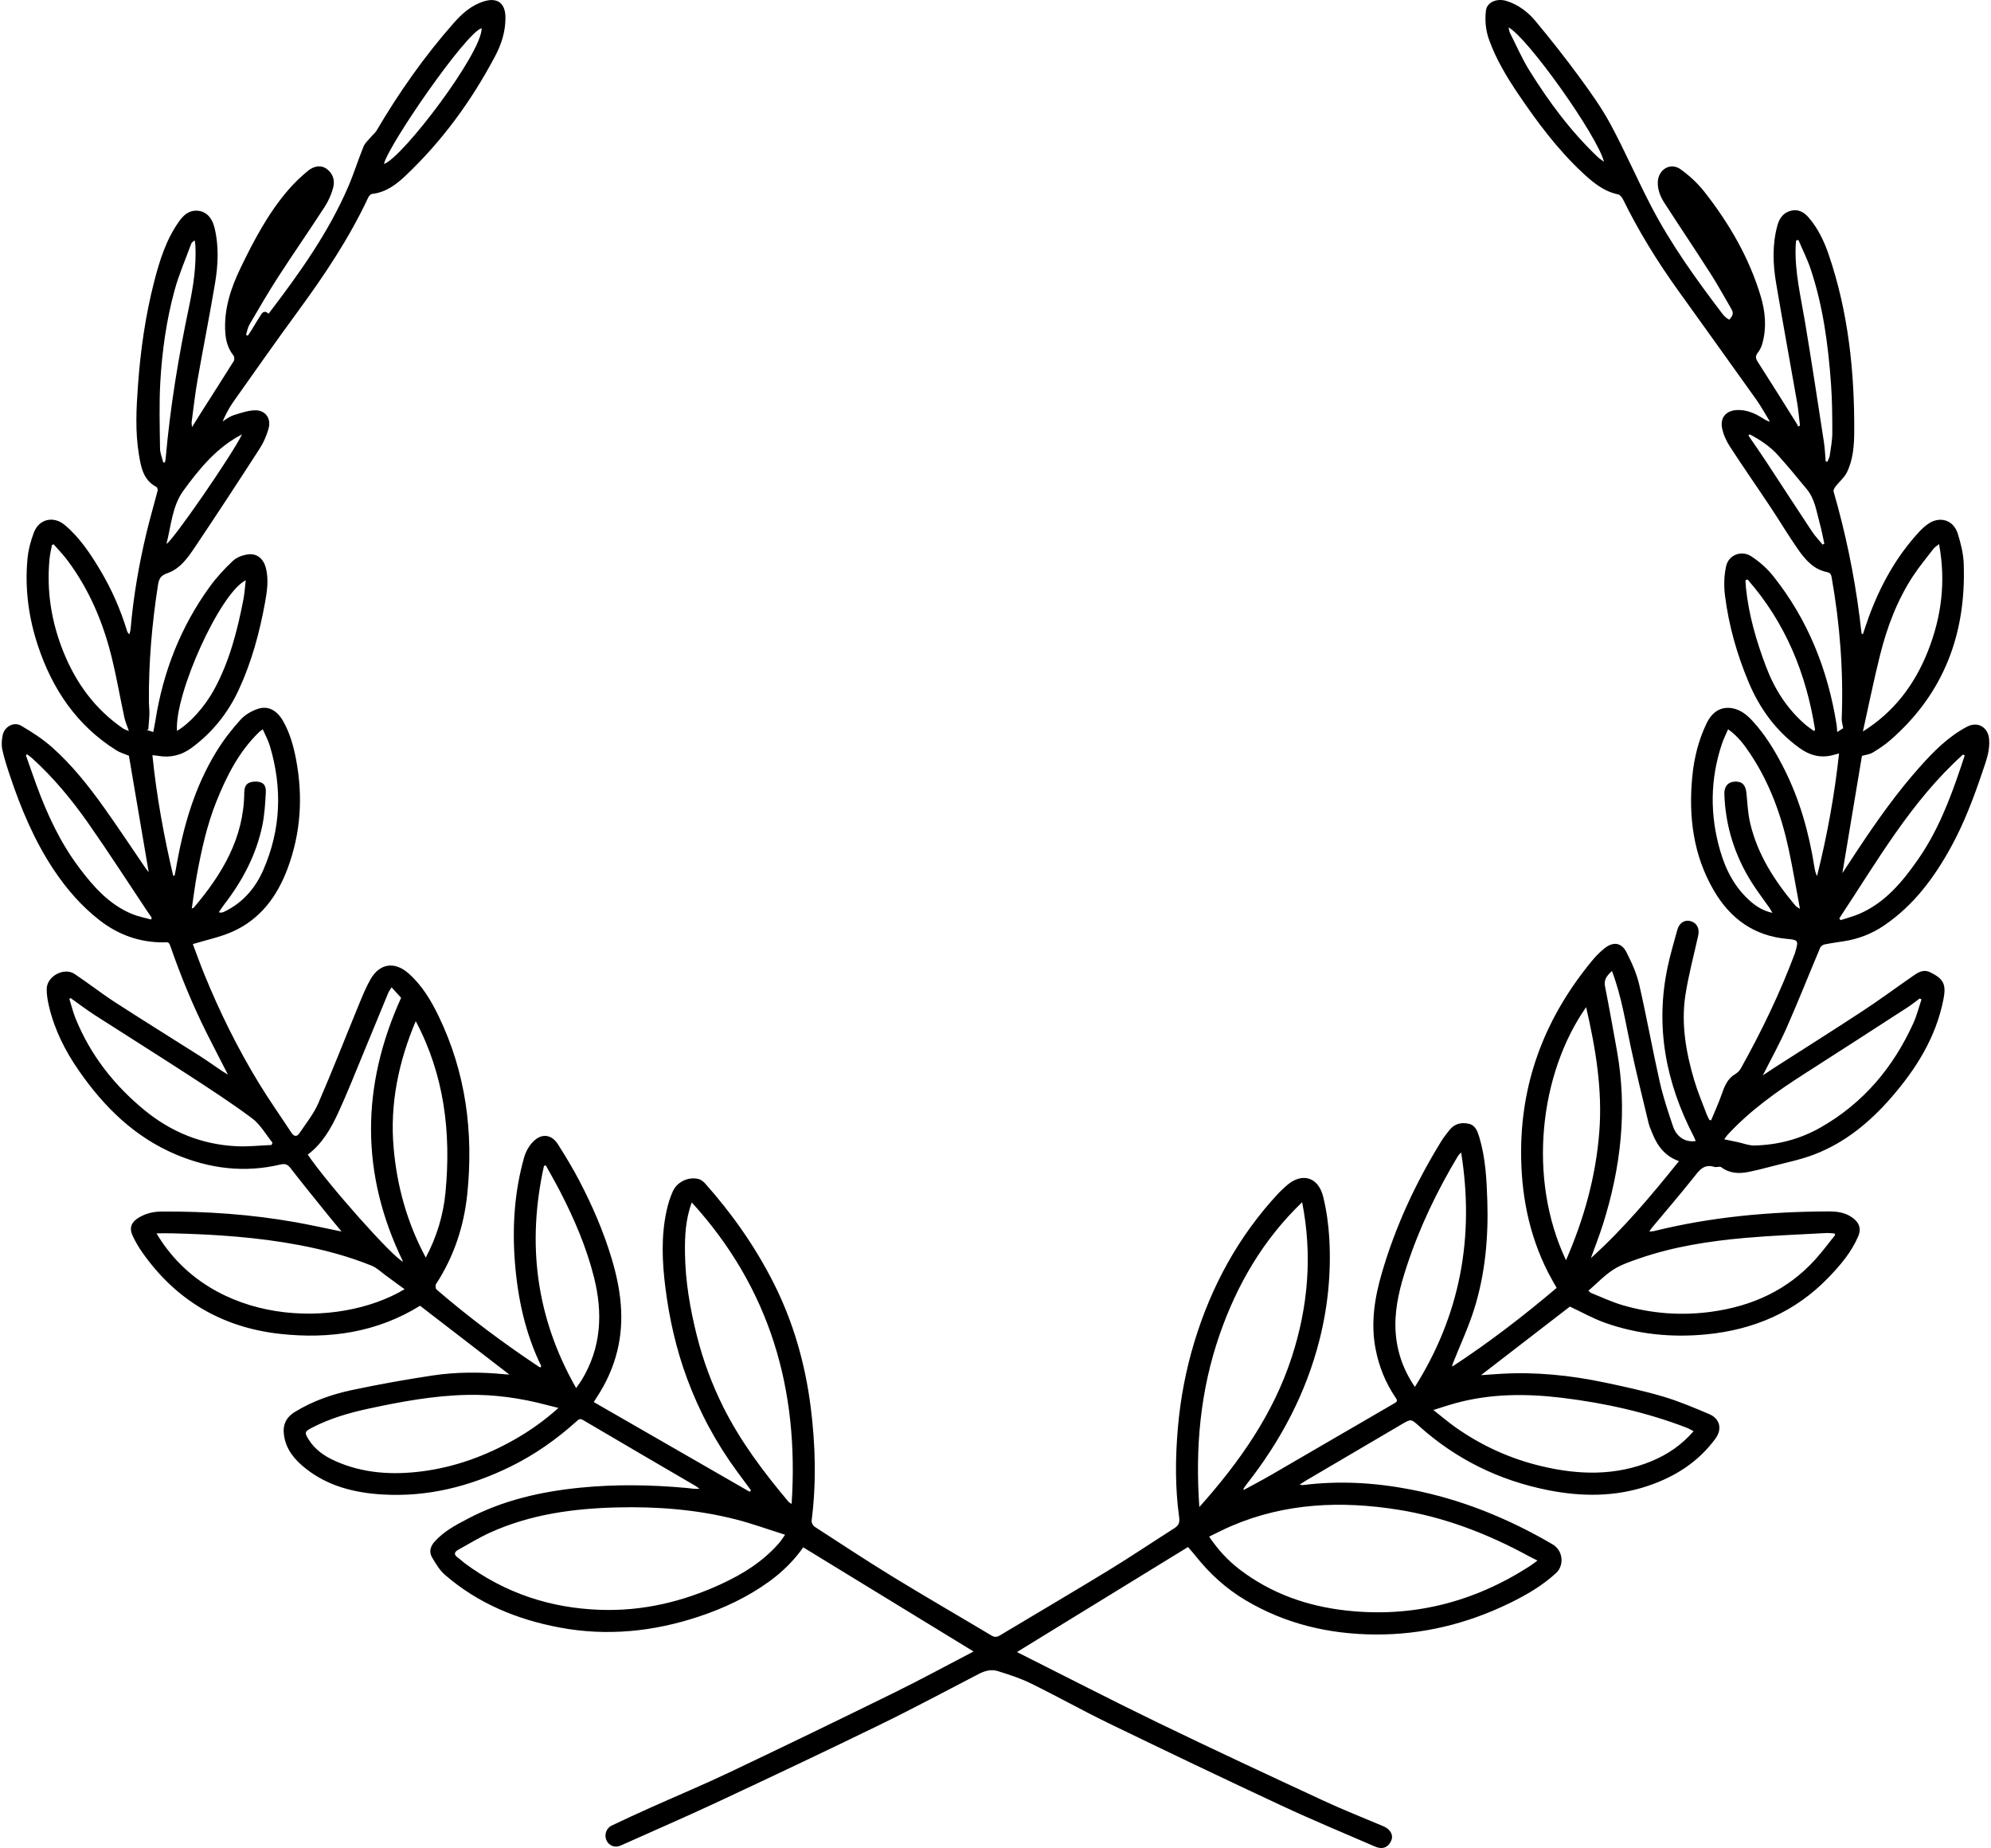 <?xml version="1.0" encoding="UTF-8"?>
<svg xmlns="http://www.w3.org/2000/svg" id="Ebene_2" viewBox="0 0 1785.053 1659.415" width="250" height="232">
  <g id="Ebene_1-2" data-name="Ebene_1">
    <path d="M872.81,1482.953c-51.452-31.457-102.033-62.383-152.959-93.519-8.104,11.577-18.441,21.859-30.381,30.532-19.284,14.008-40.574,24.043-63.089,31.544-41.054,13.677-82.931,17.944-125.664,9.863-38.083-7.201-73.038-21.6-102.615-47.213-4.848-4.198-8.38-10.175-11.681-15.82-2.756-4.713-1.529-9.614,2.182-13.831,8.231-9.353,19.045-15.013,29.776-20.668,31.724-16.72,65.966-24.499,101.376-28.003,31.79-3.145,63.565-2.621,95.331.28,3.735.341,7.43,1.109,11.568.71-1.101-.806-2.141-1.718-3.312-2.403-33.762-19.745-67.572-39.407-101.248-59.296-2.954-1.745-4.173-.355-5.902,1.2-18.047,16.234-37.733,30.097-59.574,40.765-36.229,17.697-74.285,27.333-114.834,24.873-24.826-1.506-48.449-7.33-68.496-23.066-9.714-7.625-17.687-16.687-19.714-29.611-1.472-9.388,1.461-16.398,9.815-21.515,15.805-9.681,33.061-15.719,50.931-19.523,23.92-5.092,48.035-9.423,72.219-13.072,21.635-3.264,43.503-3.312,65.323-1.13,1.134.113,2.276.14,4.05.244-27.003-20.804-53.482-41.204-80.211-61.797-38.478,23.872-81.152,30.196-125.822,25.251-51.857-5.741-93.176-30.019-123.365-72.748-3.432-4.858-6.517-10.066-9.004-15.462-3.302-7.162-.902-12.392,5.782-16.323,6.394-3.761,13.125-5.268,20.459-5.311,40.25-.235,80.261,2.529,119.914,9.565,13.57,2.408,27.031,5.433,41.513,8.373-4.396-5.335-8.369-10.062-12.24-14.871-11.174-13.882-22.443-27.691-33.359-41.773-2.678-3.455-4.738-4.596-9.351-3.498-32.069,7.628-63.265,3.755-93.399-8.862-37.364-15.645-64.968-42.864-87.658-75.598-12.224-17.635-21.785-36.599-26.724-57.614-1.21-5.151-2.159-10.537-2.042-15.789.253-11.341,15.651-19.51,25.046-13.251,12.33,8.214,24.012,17.41,36.441,25.461,25.154,16.292,50.651,32.054,75.944,48.133,6.604,4.198,12.969,8.771,19.464,13.142,1.577,1.061,3.235,2,5.823,3.588-6.696-13.082-12.861-24.945-18.863-36.89-12.89-25.653-23.716-52.185-33.117-79.29-1.213-3.497-3.434-2.543-5.491-2.527-21.666.169-40.919-6.715-57.901-19.955-16.045-12.509-29.249-27.686-40.556-44.531-17.835-26.571-30.029-55.797-40.094-85.99-2.513-7.54-4.99-15.147-6.624-22.904-.861-4.089-.46-8.695.42-12.846,1.597-7.538,10.007-12.158,16.493-8.347,9.673,5.684,19.308,11.849,27.67,19.264,18.14,16.086,33.168,35.098,47.193,54.8,12.453,17.494,24.297,35.421,36.428,53.145,1.002,1.465,2.141,2.836,3.33,4.399-6.016-35.374-11.967-70.363-17.796-104.637-3.676-1.549-7.789-2.665-11.244-4.831-35.441-22.222-57.376-54.669-70.397-93.756-8.426-25.292-11.9-51.28-9.49-77.818.74-8.15,2.878-16.41,5.811-24.07,4.677-12.213,17.733-15.1,27.749-6.665,13.582,11.438,23.214,26.064,32.175,41.134,10.059,16.917,17.881,34.853,23.64,53.681.327,1.07.764,2.108,2.162,3.309.385-1.595.986-3.172,1.123-4.788,2.473-29.106,7.458-57.806,14.222-86.191,3.039-12.753,6.786-25.338,10.065-38.036.253-.981-.318-2.914-1.075-3.306-11.871-6.138-13.867-17.731-15.751-29.057-3.415-20.528-2.352-41.199-.872-61.837,2.268-31.629,6.691-62.935,14.622-93.669,4.87-18.871,10.682-37.426,22.109-53.601,4.059-5.746,8.842-10.42,16.781-9.877,7.378.504,12.924,5.864,15.175,14.921,4.144,16.677,3.35,33.511.566,50.149-4.864,29.066-10.67,57.973-15.756,87.003-2.183,12.457-3.568,25.054-5.261,37.595-.145,1.074.129,2.204.304,4.64,3.674-5.868,6.653-10.692,9.696-15.475,9.294-14.605,18.672-29.158,27.813-43.858.741-1.192.593-3.877-.273-4.972-4.757-6.013-6.792-12.861-7.316-20.34-1.457-20.781,4.827-39.877,13.631-58.117,12.01-24.88,24.894-49.365,43.113-70.453,5.194-6.012,11.041-11.557,17.137-16.662,5.938-4.972,12.378-5.463,17.064-2.096,5.807,4.172,7.618,10.451,5.957,16.854-1.555,5.996-4.198,11.982-7.572,17.188-13.755,21.226-28.206,42.002-41.94,63.242-9.022,13.954-17.353,28.36-25.753,42.705-1.586,2.709-2.036,6.084-3.01,9.151.519.256,1.039.513,1.558.769,1.08-1.618,2.207-3.206,3.229-4.859,2.965-4.796,5.786-9.685,8.87-14.402,1.61-2.463,3.845-3.159,6.556-.467,27.572-36.124,53.906-72.857,71.869-114.805,4.959-11.579,8.657-23.694,13.444-35.354,1.364-3.322,4.486-5.938,6.873-8.819,1.578-1.905,3.643-3.492,4.874-5.584,20.245-34.381,43.087-66.905,69.53-96.809,7.306-8.262,15.594-15.574,26.468-19.038,12.336-3.93,19.579,1.37,19.704,14.22.121,12.47-3.482,23.946-9.233,34.819-21.165,40.02-47.514,76.205-80.446,107.375-8.477,8.023-17.825,15.053-30.169,16.4-1.247.136-2.748,1.856-3.374,3.195-17.055,36.48-39.307,69.709-63.043,102.083-19.685,26.849-38.82,54.103-58.037,81.291-3.811,5.392-6.889,11.303-9.732,17.682,3.183-1.856,6.167-4.329,9.593-5.435,6.237-2.013,12.694-4.248,19.136-4.512,9.589-.393,15.171,7.133,12.537,16.432-1.731,6.111-4.296,12.248-7.73,17.572-19.033,29.51-38.258,58.901-57.833,88.053-6.65,9.904-13.579,20.25-25.634,24.331-5.712,1.934-7.246,5.041-8.108,10.571-5.4,34.651-8.404,69.46-8.139,104.535.028,3.66.534,7.323.438,10.975-.124,4.719-.629,9.427-.971,14.14-.535.111-1.069.221-1.604.332,1.793.574,3.587,1.147,6.049,1.935.694-3.668,1.414-6.985,1.941-10.332,6.895-43.788,22.661-84.035,48.686-119.991,6.107-8.437,13.304-16.239,20.902-23.373,3.451-3.24,8.965-5.245,13.788-5.846,8.003-.998,13.799,4.252,15.807,12.142,2.673,10.504,1.112,20.952-.761,31.242-4.892,26.87-11.983,53.136-23.494,78.033-9.687,20.952-23.615,38.405-42.263,52.207-9.341,6.913-19.331,9.258-30.578,7.27-1.411-.25-2.853-.328-4.791-.541,3.715,36.853,10.304,72.656,18.637,108.155.417.008.834.016,1.251.023.355-1.706.767-3.402,1.056-5.119,6.312-37.489,16.501-73.717,36.574-106.39,6.236-10.151,13.652-19.744,21.648-28.578,4.118-4.55,10.322-8.101,16.252-9.913,8.804-2.689,16.593,1.838,21.834,10.968,6.276,10.932,9.582,22.934,11.876,35.235,6.149,32.972,4.135,65.344-7.551,96.902-9.347,25.241-24.47,45.921-49.61,57.14-11.116,4.961-23.348,7.421-35.657,11.195,3.183,8.414,6.478,17.717,10.196,26.846,13.844,33.992,30.082,66.823,49.185,98.157,9.178,15.055,19.399,29.473,29.068,44.231,2.294,3.501,4.867,4.176,7.257.604,5.893-8.809,12.782-17.258,16.949-26.859,12.861-29.634,24.577-59.764,36.877-89.643,3.03-7.361,6.079-14.797,10.016-21.685,8.24-14.416,21.682-16.351,34.17-5.34,12.109,10.677,20.237,24.309,27.113,38.575,24.389,50.601,31.352,104.203,25.631,159.6-2.992,28.966-11.998,56.146-28.026,80.772-.732,1.124-.516,4.096.398,4.882,29.322,25.24,60.267,48.345,92.496,69.738.239.159.636.079,1.119.127.128-.398.502-.933.363-1.219-14.255-29.336-21.009-60.579-23.549-92.872-2.516-31.986-.463-63.635,8.331-94.583,1.468-5.167,4.535-10.5,8.346-14.248,7.512-7.388,16.273-6.203,21.914,2.636,6.873,10.77,13.499,21.752,19.4,33.076,11.651,22.357,21.666,45.447,28.914,69.666,8.189,27.368,11.964,54.985,4.939,83.235-3.684,14.812-9.938,28.504-18.315,41.243-.708,1.077-1.382,2.177-2.72,4.29,46.926,26.996,93.504,53.791,140.082,80.587.356-.468.712-.936,1.068-1.404-3.977-5.37-7.961-10.736-11.931-16.112-19.085-25.852-34.201-53.899-45.349-83.986-9.858-26.606-16.103-54.158-19.609-82.327-2.834-22.769-3.808-45.527,1.044-68.138,1.312-6.114,3.149-12.251,5.742-17.923,3.911-8.556,13.927-13.165,22.955-11.016,2.215.527,4.443,2.273,6.015,4.038,24.14,27.097,44.863,56.564,61.299,88.979,17.927,35.355,28.615,72.925,33.548,112.113,4.258,33.828,5.146,67.755.787,101.705-.219,1.708,1.209,4.459,2.709,5.433,23.46,15.231,46.828,30.626,70.683,45.221,29.103,17.806,58.668,34.856,87.953,52.367,2.831,1.693,4.861,1.747,7.704.039,32.37-19.447,64.966-38.521,97.199-58.191,20.026-12.221,39.503-25.34,59.302-37.936,3.867-2.46,5.272-4.843,4.556-9.993-3.688-26.507-3.456-53.141-1.192-79.795,2.236-26.324,7.132-52.148,14.776-77.386,15.202-50.19,39.706-95.223,75.607-133.755,2.153-2.311,4.541-4.41,6.883-6.537,13.751-12.491,28.857-8.477,33.294,9.693,2.981,12.209,4.772,24.883,5.48,37.439,1.727,30.6-1.193,60.875-8.707,90.67-12.179,48.293-34.991,91.194-65.649,130.152-.926,1.177-1.784,2.41-2.618,3.654-.133.198.026.591.088,1.364,8.395-4.587,16.718-8.903,24.819-13.601,36.979-21.443,73.877-43.026,110.871-64.442,3.084-1.785,1.844-3.217.558-5.122-8.958-13.267-14.791-27.837-17.811-43.518-4.468-23.197-.868-45.791,5.622-68.072,12.237-42.016,30.536-81.329,53.472-118.525,2.176-3.528,4.771-6.819,7.379-10.053,4.45-5.518,10.451-6.982,17.096-5.546,6.129,1.324,7.954,6.643,9.507,11.76,5.669,18.684,6.675,38.004,7.289,57.328,1.05,33.017-1.868,65.697-11.769,97.287-5.141,16.402-12.511,32.104-18.872,48.124-.426,1.074-.837,2.154-.903,3.626,32.767-21.446,63.746-45.214,93.819-70.716-2.564-4.597-5.281-9.111-7.663-13.797-17.663-34.742-24.58-71.791-24.248-110.554.553-64.467,23.218-120.488,63.955-169.728,3.167-3.828,6.742-7.424,10.587-10.565,8.07-6.593,15.521-5.689,20.196,3.484,4.716,9.254,9.066,19.044,11.386,29.104,6.657,28.873,11.836,58.086,18.352,86.994,3.06,13.578,7.517,26.879,11.979,40.09,3.242,9.6,11.248,14.475,20.344,13.109-.6-1.414-1.049-2.708-1.674-3.911-25.069-48.274-34.997-98.908-23.452-152.759,2.369-11.048,5.586-21.919,8.571-32.828,1.733-6.333,6.412-9.381,11.751-8.025,5.694,1.446,8.467,6.522,7.076,12.849-3.924,17.849-8.742,35.563-11.521,53.59-4.007,25.989.534,51.512,7.909,76.463,3.055,10.336,7.322,20.316,11.102,30.434.675,1.807,1.661,3.498,2.503,5.243.513.119,1.027.238,1.54.358,3.23-7.828,6.825-15.531,9.583-23.523,2.494-7.228,5.162-13.967,12.208-18.083,1.919-1.121,3.742-2.939,4.827-4.875,18.662-33.315,35.19-67.643,48.63-103.417.233-.621.371-1.278.556-1.918,2.787-9.632,2.482-10.226-7.555-11.126-29.644-2.659-50.992-18.211-65.64-43.223-18.64-31.829-23.008-66.62-19.467-102.777,1.619-16.536,5.57-32.501,12.789-47.486,5.252-10.902,13.509-15.54,23.555-13.537,7.105,1.416,12.602,5.793,17.451,11.021,12.009,12.948,20.957,27.922,28.839,43.591,14.033,27.898,22.253,57.585,27.083,88.312.404,2.573,1.019,5.113,2.3,7.711,9.006-36.022,15.685-72.363,19.77-110.126-2.677.708-4.33,1.164-5.993,1.583-10.964,2.762-20.579.018-29.624-6.534-20.844-15.097-35.41-34.988-45.337-58.459-10.625-25.119-18.049-51.211-21.47-78.25-1.105-8.732-.904-18.086,1.031-26.627,2.268-10.006,13.686-14.43,22.397-8.828,7.411,4.767,14.374,10.961,19.87,17.853,31.206,39.13,49.062,84.125,56.896,133.313.305,1.915.35,3.872.592,6.698,2.429-1.564,4.264-2.746,5.362-3.453-.541-3.344-1.43-6.006-1.328-8.631,1.647-42.641-1.625-84.912-9.062-126.905-.519-2.93-1.46-4.055-4.474-4.683-12.01-2.506-19.424-11.347-25.928-20.661-8.575-12.281-16.233-25.197-24.532-37.676-12.08-18.166-24.586-36.054-36.453-54.356-3.261-5.03-5.942-10.918-7.038-16.76-1.816-9.68,4.154-15.86,14.16-16.022,7.729-.125,14.646,2.638,21.116,6.634,2.348,1.451,4.601,3.055,7.768,3.88-4.125-6.704-7.885-13.668-12.437-20.068-23.455-32.976-47.138-65.79-70.692-98.696-18.341-25.623-34.856-52.35-48.73-80.683-.933-1.905-2.782-4.313-4.582-4.69-13.225-2.776-22.993-11.092-32.36-19.871-22.139-20.748-40.139-44.934-57.086-69.946-10.382-15.322-19.889-31.124-26.255-48.625-3.139-8.629-4.03-17.52-2.966-26.567.877-7.463,9.701-11.461,18.69-8.611,10.504,3.33,19.097,9.885,25.917,18.091,13.507,16.249,26.623,32.864,39.125,49.897,10.028,13.664,20.021,27.569,28.047,42.438,12.907,23.913,23.743,48.934,36.245,73.077,17.974,34.707,40.779,66.316,64.373,97.357.902,1.186,1.963,2.278,3.081,3.266.852.752,1.911,1.27,3.072,2.017,2.582-2.805,4.325-5.501,2.097-9.282-6.241-10.591-12.076-21.438-18.697-31.784-13.639-21.316-27.77-42.316-41.506-63.571-3.728-5.769-6.419-12.092-6.052-19.256.575-11.247,11.474-17.648,20.554-11.099,7.866,5.674,15.292,12.528,21.27,20.148,22.317,28.447,40.377,59.386,50.729,94.294,4.073,13.734,5.234,27.841,1.339,41.916-.779,2.817-2.099,5.686-3.883,7.973-2.276,2.919-2.464,5.059-.384,8.298,11.868,18.482,23.478,37.13,35.159,55.731.514.819.867,1.739,1.295,2.612.529-.327,1.057-.653,1.586-.98-.859-7.003-1.419-14.059-2.628-21.002-6.204-35.614-12.783-71.163-18.799-106.808-2.927-17.343-3.551-34.807,1.226-52.058,1.82-6.573,5.663-11.487,12.403-13.068,6.258-1.468,11.391,1.34,15.471,6.046,8.531,9.842,14.03,21.43,18.172,33.572,17.52,51.358,23.136,104.508,22.892,158.433-.057,12.645-.923,25.48-6.645,37.06-2.313,4.68-6.784,8.266-10.071,12.507-.997,1.286-2.189,3.349-1.819,4.629,10.619,36.706,18.379,73.995,23.247,111.889.657,5.114,1.209,10.241,1.849,15.357.028.224.449.399,1.159.99,1.783-5.224,3.41-10.295,5.236-15.294,10.371-28.388,24.724-54.443,45.354-76.762,2.359-2.552,4.974-4.962,7.804-6.968,10.566-7.491,22.991-3.83,26.861,8.563,2.702,8.652,5.008,17.772,5.342,26.763,2.337,62.859-17.677,116.704-65.87,158.652-4.873,4.241-10.34,7.893-15.89,11.223-2.787,1.672-6.378,2.004-9.64,2.951-5.705,34.181-11.538,69.127-17.577,105.302,5.031-7.663,9.424-14.416,13.879-21.128,17.149-25.835,35.022-51.139,55.718-74.303,12.462-13.948,25.54-27.234,42.386-36.075,9.554-5.014,18.858.298,19.813,11.17.923,10.511-2.837,20.004-6.074,29.591-7.751,22.951-16.277,45.603-27.938,66.917-15.191,27.765-33.714,52.765-60.3,70.811-10.881,7.386-22.913,12.101-35.952,14.133-5.907.921-11.84,1.723-17.691,2.922-1.439.295-3.238,1.664-3.798,2.992-10.041,23.811-19.548,47.854-29.964,71.497-6.339,14.389-14.027,28.184-21.515,43.051,3.826-2.541,7.119-4.795,10.476-6.948,26.347-16.895,52.847-33.555,79.008-50.732,15.305-10.049,30.049-20.95,45.102-31.386,4.799-3.327,9.474-6.619,16.003-3.377,11.864,5.891,14.217,10.872,11.651,24.028-6.72,34.45-24.704,62.875-47.289,88.77-19.058,21.852-41.176,40.035-68.45,50.561-13.094,5.053-27.11,7.735-40.739,11.375-6.092,1.627-12.224,3.145-18.402,4.395-8.742,1.768-17.145,1.482-24.768-4.247-1.311-.985-4.158.368-6.024-.22-9.813-3.092-13.979,3.522-19.064,9.914-11.919,14.982-24.435,29.489-36.694,44.202-.832.998-1.528,2.108-2.809,3.893,1.9-.164,3.108-.109,4.232-.388,51.408-12.763,103.723-17.447,156.547-17.67,8.163-.035,15.904.989,22.594,6.298,5.352,4.248,7.091,9.449,4.381,15.852-6.076,14.357-16.03,26.043-26.666,37.093-29.987,31.156-67.199,47.008-109.828,51.161-31.118,3.032-61.617.034-91.089-10.44-10.701-3.803-20.733-9.491-31.463-14.502-25.747,19.856-52.396,40.408-79.805,61.545,6.447-.43,11.979-.829,17.516-1.163,31.658-1.909,62.919,1.338,93.844,7.847,17.573,3.699,35.182,7.517,52.377,12.621,14.1,4.185,27.766,9.989,41.334,15.76,9.549,4.061,11.658,13.438,5.533,21.839-15.271,20.948-36.083,34.177-60.28,42.413-29.684,10.105-59.919,9.98-90.304,3.93-43.719-8.706-82.416-27.669-115.655-57.501-7.298-6.55-7.178-6.579-15.807-1.498-28.397,16.721-56.825,33.387-85.232,50.091-1.829,1.075-3.575,2.292-6.233,4.006,1.673.206,2.405.446,3.096.359,32.381-4.089,64.54-2.188,96.47,3.966,45.492,8.767,87.715,25.934,127.659,49.312,9.491,5.554,10.537,18.858,3.09,25.727-12.42,11.454-26.783,19.747-41.741,27.035-37.986,18.509-78.172,28.405-120.49,28.154-41.49-.246-80.843-9.426-116.83-30.867-17.526-10.442-32.313-23.99-44.941-39.964-2.153-2.723-4.511-5.283-6.595-7.71-50.839,31.206-101.472,62.286-153.614,94.292,43.232,21.706,84.804,43.177,126.903,63.558,49.439,23.935,99.257,47.094,149.08,70.227,17.449,8.101,35.401,15.119,53.119,22.643,6.354,2.698,9.173,7.847,7.081,12.857-2.533,6.064-7.822,8.306-14.404,5.461-28.16-12.172-56.509-23.953-84.303-36.916-51.651-24.091-103.077-48.674-154.368-73.527-23.799-11.532-46.901-24.496-70.64-36.157-9.472-4.653-19.69-7.926-29.802-11.079-5.671-1.768-11.455-.253-16.874,2.556-29.639,15.362-59.075,31.149-89.079,45.767-48.203,23.485-96.689,46.398-145.264,69.107-29.01,13.562-58.417,26.276-87.646,39.369-4.645,2.081-10.028.141-12.3-4.422-2.455-4.931-.561-11.193,4.574-13.641,11.665-5.563,23.403-10.978,35.197-16.265,23.478-10.524,47.248-20.428,70.477-31.473,49.466-23.519,98.769-47.386,147.924-71.548,23.691-11.646,46.895-24.284,71.353-37.01ZM1379.306,1401.298c-3.519-1.775-5.889-2.893-8.189-4.143-36.796-19.996-75.432-34.891-116.942-41.505-51.047-8.134-101.197-6.099-149.48,14.482-6.762,2.882-13.294,6.305-20.313,9.659,8.133,12.045,17.046,21.613,27.578,29.636,28.294,21.552,60.601,32.881,95.639,36.751,59.729,6.597,114.55-7.488,164.871-39.926,2.034-1.311,3.93-2.838,6.837-4.954ZM703.553,1378.125c-15.689-4.932-29.895-10.134-44.481-13.835-34.93-8.862-70.569-11.595-106.537-10.697-39.41.984-77.996,6.25-114.257,22.754-9.636,4.386-18.703,10.025-28.014,15.12-3.902,2.135-4.557,4.486-.509,7.304,2.18,1.518,4.077,3.437,6.214,5.023,36.119,26.813,76.961,40.244,121.647,41.76,37.734,1.28,73.651-7.141,107.885-22.857,20.145-9.249,38.731-20.762,53.299-37.877,1.356-1.594,2.441-3.418,4.752-6.695ZM1167.923,1079.514c-34.887,33.488-58.462,73.831-74.118,118.978-17.242,49.718-22.035,100.969-18.196,154.757,36.338-40.688,66.39-83.581,83.001-134.625,14.767-45.38,18.658-91.691,9.313-139.11ZM619.739,1079.726c-5.658,15.321-6.298,30.432-6.103,45.574.323,25.113,4.555,49.711,10.651,74.013,5.591,22.288,13.533,43.712,23.819,64.262,15.529,31.025,36.258,58.473,58.479,84.886.658.782,1.714,1.228,2.823,1.996,6.857-102.464-19.234-193.482-89.669-270.731ZM1519.487,1285.151c-1.69-.921-2.678-1.496-3.699-2.006-.889-.443-1.8-.853-2.728-1.209-35.957-13.809-73.257-22.062-111.399-26.725-32.317-3.951-64.473-3.885-96.16,4.825-6.149,1.69-12.198,3.747-19.716,6.076,7.514,5.897,13.551,11.075,20.023,15.635,23.504,16.559,49.277,28.224,77.272,34.853,33.268,7.878,66.253,8.85,98.558-4.511,14.49-5.993,27.149-14.564,37.85-26.938ZM500.024,1264.267c-4.187-1.057-7.383-1.829-10.56-2.67-23.3-6.173-46.959-9.555-71.102-9.067-30.281.612-59.898,6.096-89.371,12.469-17.426,3.768-34.468,8.774-50.401,17.041-6.455,3.349-6.861,4.285-3.008,10.479,5.763,9.266,14.373,15.143,24.1,19.468,24.949,11.094,51.164,12.619,77.766,9.216,29.549-3.78,57.088-13.857,82.97-28.487,13.906-7.861,26.866-17.072,39.606-28.449ZM1425.011,1159.04c1.198.944,1.864,1.756,2.718,2.096,9.252,3.686,18.327,8.005,27.847,10.796,26.223,7.688,53.005,9.676,80.138,5.931,36.312-5.011,68.018-19.303,92.966-46.783,6.41-7.06,12.064-14.806,18.066-22.237-.304-.431-.608-.861-.912-1.292-2.425-.126-4.862-.479-7.272-.344-24.114,1.351-48.273,2.211-72.321,4.331-32.556,2.87-64.829,7.818-95.873,18.608-7.943,2.761-16.174,5.525-23.143,10.034-7.885,5.102-14.499,12.171-22.213,18.86ZM361.803,1157.669c-5.984-4.391-11.411-8.415-16.885-12.375-4.171-3.016-8.024-6.884-12.669-8.76-20.883-8.434-42.556-14.233-64.7-18.44-37.62-7.148-75.644-9.666-113.826-10.614-4.671-.116-9.346-.016-14.745-.016,49.205,83.074,162.182,86.348,222.826,50.204ZM242.34,1028.15c.28-.697.559-1.393.839-2.089-6.031-7.389-10.903-16.332-18.32-21.863-18.927-14.115-38.823-26.964-58.637-39.848-27.355-17.786-55.038-35.066-82.475-52.728-7.506-4.832-14.63-10.258-21.93-15.411-.368.22-.735.441-1.103.661,1.874,5.958,3.339,12.083,5.688,17.848,13.351,32.762,34.531,59.737,61.73,82.081,23.994,19.711,51.53,30.922,82.601,32.464,10.491.52,21.069-.693,31.607-1.114ZM1404.913,1131.619c16.342-37.544,26.788-75.397,29.888-115.136,2.952-37.837-3.182-74.715-11.813-112.11-41.525,59.261-53.047,153.337-18.075,227.246ZM1724.181,897.448c-.528-.295-1.056-.59-1.584-.885-3.543,2.609-6.961,5.411-10.648,7.796-30.88,19.973-61.75,39.963-92.743,59.759-24.904,15.908-48.869,32.953-69.07,54.766-1.037,1.119-1.841,2.454-3.113,4.176,4.57.943,8.295,1.698,12.014,2.483,5.061,1.068,10.142,3.184,15.172,3.062,20.954-.506,40.877-5.72,59.135-16.07,38.423-21.781,65.459-53.926,83.557-93.833,3.079-6.789,4.886-14.155,7.281-21.255ZM1269.196,1245.359c40.666-64.55,53.734-134.412,41.515-210.571-1.576,1.772-2.327,2.393-2.8,3.182-18.905,31.506-34.717,64.468-46.157,99.424-5.65,17.264-10.306,34.763-10.074,53.188.253,20.174,6.266,38.417,17.516,54.777ZM371.825,916.921c-15.413,36.562-23.352,74.243-19.835,113.98,3.035,34.288,11.965,66.749,28.848,98.372,10.107-19.143,15.806-38.509,17.731-58.731,5.092-53.503-1.052-105.227-26.744-153.621ZM515.874,1246.409c2.17-3.13,3.757-5.175,5.088-7.375,17.563-29.025,19.036-59.949,10.968-92.067-6.763-26.923-17.637-52.207-30.286-76.785-4.13-8.026-8.662-15.845-13.01-23.758-.548.187-1.096.373-1.645.559-15.419,69.589-7.356,135.836,28.885,199.425ZM274.848,1036.799c18.308,27.004,76.889,92.781,85.615,96.14-38.251-78.497-37.917-157.219-1.768-236.978-2.488-2.724-5.319-5.823-8.563-9.374-1.338,2.207-2.376,3.512-2.99,4.994-7.421,17.907-14.729,35.86-22.168,53.759-7.509,18.068-14.662,36.306-22.851,54.064-6.546,14.196-14.429,27.771-27.275,37.395ZM1506.377,1042.639c-12.387-4.333-19.341-13.46-23.875-24.831-1.232-3.09-2.677-6.15-3.446-9.362-5.498-22.972-11.223-45.901-16.137-69-4.796-22.545-8.299-45.38-16.75-67.551-4.26,4.03-7.476,7.528-6.217,13.844,3.778,18.94,7.114,37.97,10.566,56.974,9.719,53.516,3.737,105.8-12.607,157.211-3.195,10.051-7.085,19.881-10.655,29.813,29.272-26.313,54.325-56.297,79.12-87.098ZM170.685,815.824c1.372-.662,1.746-.728,1.934-.95,25.366-29.937,44.915-62.396,45.209-103.338.05-6.951,3.442-9.783,10.424-9.709,6.262.067,9.341,2.911,8.939,9.878-.574,9.948-1.135,20.023-3.171,29.736-5.519,26.332-17.847,49.562-34.226,70.746-1.748,2.261-3.255,4.709-4.874,7.071,2.158.439,3.545.086,4.809-.521,16.511-7.937,27.853-20.846,35.111-37.382,16.003-36.46,17.295-73.811,5.932-111.729-1.481-4.943-4.071-9.553-6.347-14.776-1.76,1.355-2.589,1.875-3.277,2.541-18.101,17.505-29.145,39.373-38.359,62.336-8.464,21.094-13.298,43.187-17.431,65.434-1.844,9.927-3.064,19.969-4.673,30.663ZM1550.476,654.826c-2.118,4.982-4.152,8.984-5.557,13.195-10.602,31.785-10.857,63.828-1.551,95.895,5.134,17.692,13.492,33.653,27.763,45.903,5.304,4.553,11.164,8.11,19.199,9.901-1.258-2.113-1.905-3.374-2.71-4.524-5.153-7.36-10.638-14.505-15.461-22.073-15.542-24.389-24.036-51.07-25.035-80.029-.243-7.053,3.491-11.142,9.774-11.271,6.37-.13,9.358,3.15,10.058,10.307.874,8.937,1.279,18.027,3.294,26.725,6.617,28.566,22.229,52.398,40.802,74.511.735.875,1.943,1.353,3.986,2.724-3.52-18.735-6.419-36.285-10.168-53.651-6.543-30.304-16.964-59.176-34.234-85.177-5.388-8.112-11.164-16.065-20.16-22.437ZM1739.941,488.535c-2.417,2.025-3.993,2.937-5.019,4.271-6.177,8.033-12.671,15.87-18.234,24.317-14.304,21.72-23.38,45.807-29.661,70.856-5.72,22.814-10.359,45.899-15.475,68.865,27.989-17.448,46.668-42.329,58.486-72.317,12.025-30.513,16.208-62.074,9.903-95.991ZM46.586,488.751c-.495.215-.99.429-1.484.644-.733,4.076-1.752,8.124-2.153,12.232-2.837,29.056,1.682,57.107,12.588,84.052,11.276,27.858,28.438,51.323,53.511,68.483,1.447.99,3.265,1.439,5.148,2.24-1.549-4.533-3.192-8.144-4.009-11.933-3.928-18.213-7.07-36.613-11.544-54.686-7.776-31.409-20.252-60.841-39.827-86.896-3.734-4.97-8.136-9.438-12.23-14.137ZM22.767,677.388c-.363.238-.726.476-1.09.714,3.133,8.872,6.188,17.772,9.413,26.61,9.601,26.317,21.326,51.571,38.217,74.11,12.968,17.305,27.151,33.402,47.779,41.924,5.429,2.243,11.339,3.323,17.028,4.937.204-.512.407-1.024.611-1.536-1.382-2.024-2.783-4.035-4.144-6.073-17.465-26.152-34.493-52.61-52.52-78.369-14.896-21.285-31.432-41.349-50.783-58.882-1.395-1.264-3.002-2.295-4.511-3.435ZM1650.36,824.642c.37.537.739,1.074,1.109,1.61,5.59-1.843,11.354-3.283,16.741-5.599,23.339-10.038,38.823-28.815,52.838-48.886,17.383-24.895,28.315-52.913,37.971-81.47,1.339-3.962,2.646-7.934,3.968-11.902-.514-.28-1.028-.56-1.542-.84-46.526,41.853-77.064,95.785-111.085,147.087ZM1567.943,520.301c-.609.236-1.218.472-1.827.708.117,2.136.148,4.28.363,6.406,2.496,24.689,9.377,48.261,18.144,71.363,7.627,20.097,18.833,37.744,35.23,51.854,2.43,2.091,5.138,3.857,7.718,5.774.355-.328.709-.655,1.064-.983-7.954-50.608-26.653-96.343-60.692-135.123ZM157.414,656.311c11.582-6.877,24.844-21.437,33.55-37.486,13.619-25.103,20.621-52.427,26.026-80.216,1.084-5.572,1.413-11.291,2.16-17.528-22.994,11.187-64.191,102.296-61.736,135.23ZM145.102,415.34c.499-.072.999-.145,1.498-.217.205-1.052.508-2.096.602-3.158,4.058-46.16,11.562-91.782,21.133-137.096,3.756-17.784,6.432-35.725,5.615-54.003-.073-1.641-.37-3.272-.563-4.907-1.892.94-2.825,1.897-3.245,3.042-5.081,13.851-11.033,27.471-14.907,41.657-7.339,26.876-11.224,54.491-12.804,82.265-1.132,19.891-.515,39.894-.264,59.842.053,4.204,1.91,8.385,2.936,12.577ZM1613.623,215.481c-.69.15-1.38.3-2.069.45-.131,1.584-.321,3.166-.384,4.753-.924,23.193,4.565,45.575,8.353,68.208,6.012,35.921,11.453,71.939,17.003,107.936.891,5.78,1.091,11.666,1.611,17.503.505.091,1.01.182,1.515.273.732-1.839,1.853-3.621,2.126-5.525.966-6.746,2.286-13.533,2.297-20.306.024-14.799-.116-29.639-1.185-44.39-2.519-34.759-7.11-69.239-18.154-102.481-3.003-9.04-7.371-17.626-11.112-26.421ZM343.295,147.266c17.134-6.021,88.3-100.109,87.732-121.964-14.3,3.975-84.472,106.066-87.732,121.964ZM1353.288,24.62c.483,1.907.605,3.555,1.293,4.917,5.74,11.37,10.833,23.156,17.543,33.931,17.541,28.165,37.253,54.732,61.454,77.679,1.412,1.338,3.116,2.368,5.447,4.112-6.057-23.705-69.016-112.063-85.737-120.639ZM215.792,390.062c-22.547,11.589-38.119,30.6-52.584,50.45-10.123,13.891-10.961,31.122-15.253,47.829,5.382-2.243,59.406-80.517,67.838-98.279ZM1569.829,389.977c-.365.368-.73.735-1.095,1.103,5.315,7.79,10.74,15.509,15.924,23.385,13.704,20.819,27.23,41.755,41.007,62.525,2.842,4.285,6.463,8.054,9.725,12.061.509-.304,1.017-.609,1.526-.913-1.354-6.066-2.45-12.203-4.118-18.181-2.93-10.505-4.272-21.706-11.507-30.527-8.534-10.405-17.108-20.797-26.114-30.789-7.132-7.913-15.989-13.725-25.347-18.665Z"/>
  </g>
</svg>
